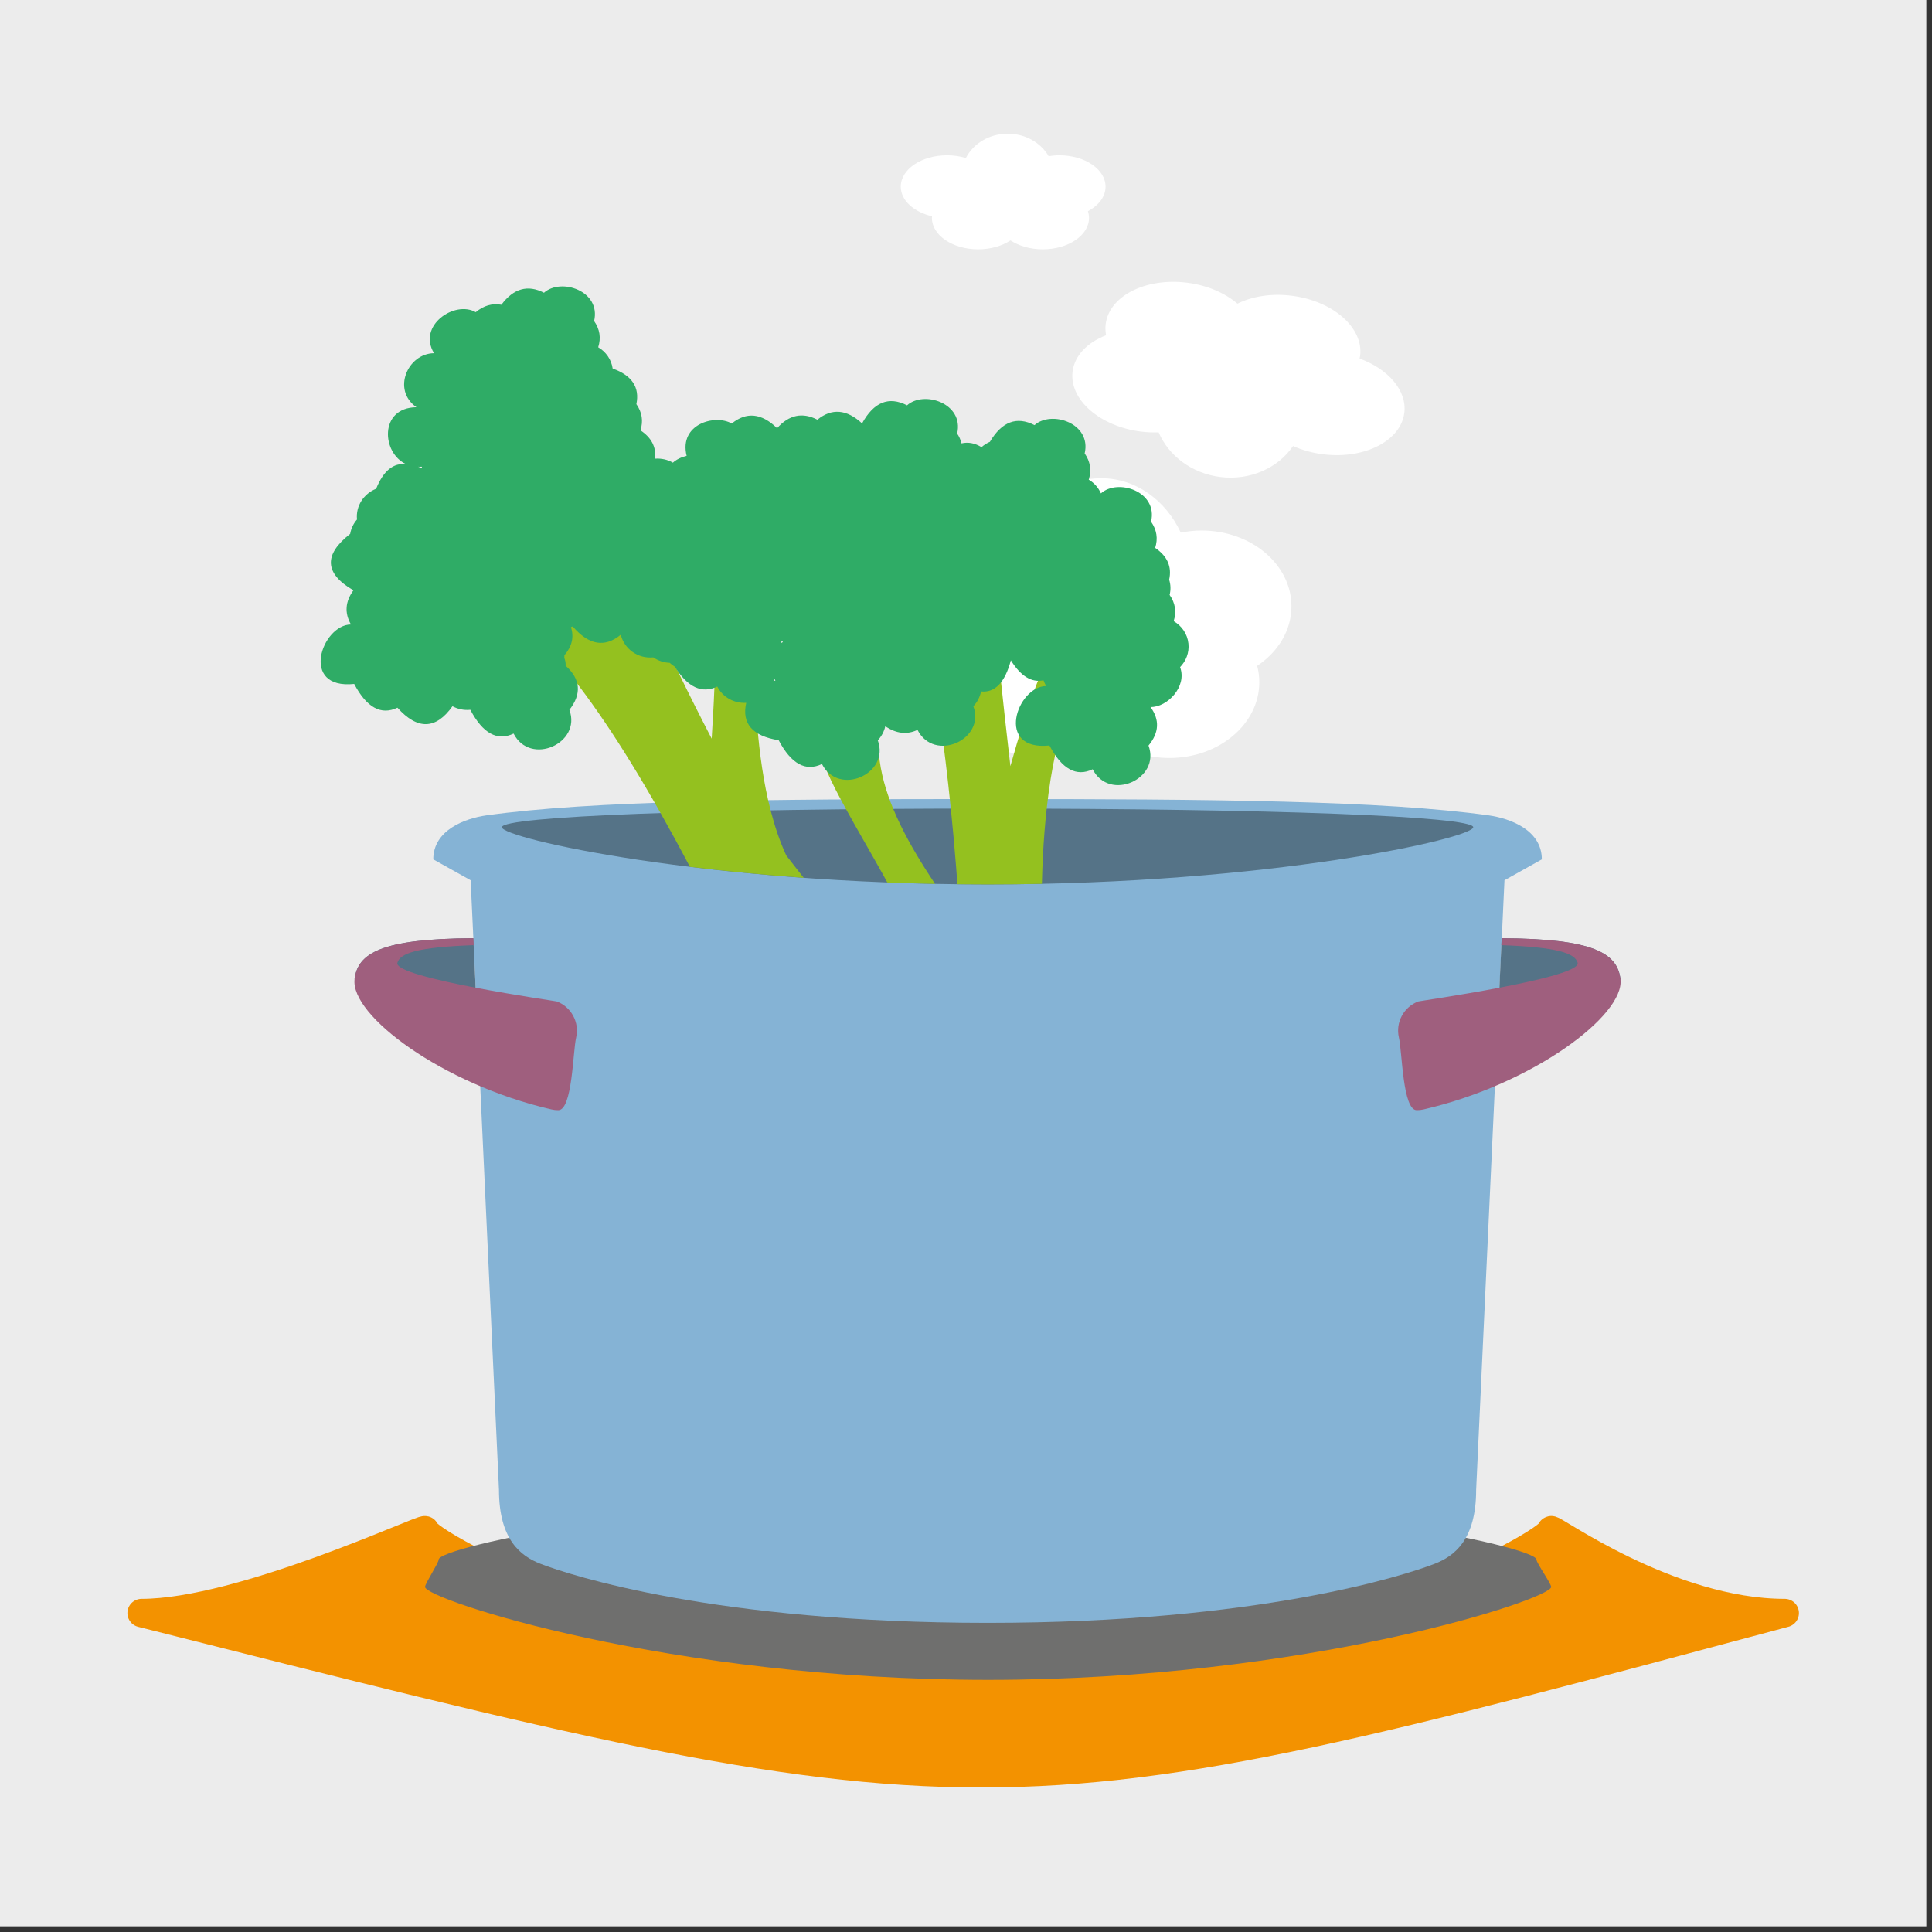 <?xml version="1.0" encoding="UTF-8" standalone="no"?><!DOCTYPE svg PUBLIC "-//W3C//DTD SVG 1.1//EN" "http://www.w3.org/Graphics/SVG/1.1/DTD/svg11.dtd"><svg width="100%" height="100%" viewBox="0 0 136 136" version="1.1" xmlns="http://www.w3.org/2000/svg" xmlns:xlink="http://www.w3.org/1999/xlink" xml:space="preserve" xmlns:serif="http://www.serif.com/" style="fill-rule:evenodd;clip-rule:evenodd;stroke-linecap:round;stroke-linejoin:round;stroke-miterlimit:10;"><rect x="0" y="0" width="136" height="136" fill="#333333" stroke="none"/><g id="ic-kitchen"><rect x="0" y="0" width="135.6" height="135.6" style="fill:#ececec;"/><path d="M125.632,113.547c-56.115,15.042 -56.115,15.042 -115.663,0c7.057,0 19.952,-6.069 19.952,-5.825c0,0.87 17.202,10.529 39.635,10.529c22.433,0 39.636,-9.659 39.636,-10.529c0,-0.246 8.249,5.825 16.44,5.825Z" style="fill:#f39200;fill-rule:nonzero;stroke:#f39200;stroke-width:2px;"/><path d="M108.156,109.781c0,-0.871 -16.206,-4.476 -38.639,-4.476c-22.433,0 -38.638,3.605 -38.638,4.476c0,0.246 -0.958,1.684 -0.958,1.928c0,0.87 17.202,6.542 39.635,6.542c22.433,0 39.636,-5.672 39.636,-6.542c0,-0.246 -1.036,-1.683 -1.036,-1.928" style="fill:#6f6f6e;fill-rule:nonzero;"/><path d="M90.91,42.681c0,-2.949 -2.833,-5.338 -6.328,-5.338c-0.505,0 -0.993,0.055 -1.463,0.148c-1.062,-2.276 -3.168,-3.827 -5.596,-3.827c-2.538,0 -4.721,1.699 -5.73,4.146c-0.787,-0.299 -1.661,-0.467 -2.581,-0.467c-3.496,0 -6.329,2.389 -6.329,5.338c0,2.343 1.794,4.329 4.284,5.047c-0.006,0.098 -0.018,0.193 -0.018,0.291c0,2.949 2.834,5.338 6.329,5.338c1.72,0 3.279,-0.581 4.42,-1.521c1.142,0.94 2.7,1.521 4.421,1.521c3.497,0 6.328,-2.389 6.328,-5.338c0,-0.395 -0.054,-0.779 -0.15,-1.148c1.468,-0.978 2.413,-2.491 2.413,-4.19" style="fill:#fff;fill-rule:nonzero;"/><path d="M104.806,57.398c-7.485,-1.041 -19.322,-1.151 -35.288,-1.151c-15.968,0 -27.804,0.11 -35.29,1.151c-1.512,0.219 -3.728,1.037 -3.728,3.096l2.631,1.471l1.993,42.908c0,3.519 1.539,4.67 2.918,5.206c2.081,0.807 12.39,4.159 31.476,4.159c19.085,0 29.394,-3.352 31.474,-4.159c1.381,-0.536 2.919,-1.687 2.919,-5.206l1.994,-42.908l2.629,-1.471c0,-2.059 -2.215,-2.877 -3.728,-3.096" style="fill:#85b3d5;fill-rule:nonzero;"/><path d="M69.517,56.919c-19.849,0 -34.188,0.544 -34.188,1.313c0,0.77 14.339,4.024 34.188,4.024c19.849,0 34.188,-3.254 34.188,-4.024c0,-0.769 -14.339,-1.313 -34.188,-1.313" style="fill:#557387;fill-rule:nonzero;"/><path d="M33.32,66.045c-6.496,0.033 -8.136,1.062 -8.361,2.88c1.375,2.37 2.379,3.392 8.724,4.934l-0.363,-7.814Z" style="fill:#557387;fill-rule:nonzero;"/><path d="M39.186,70.493c0.025,-0.017 -11.503,-1.654 -11.213,-2.716c0.184,-0.676 1.415,-1.104 5.37,-1.245l-0.023,-0.487c-6.495,0.033 -8.136,1.062 -8.36,2.88c-0.314,2.539 6.156,7.388 13.842,9.167c0.166,0.039 0.333,0.057 0.496,0.057c0.997,0 1.023,-4.095 1.257,-5.108c0.251,-1.085 -0.352,-2.17 -1.369,-2.548" style="fill:#9f5f7e;fill-rule:nonzero;"/><path d="M105.709,66.045c6.497,0.033 8.137,1.062 8.362,2.88c-1.376,2.37 -2.379,3.392 -8.724,4.934l0.362,-7.814Z" style="fill:#557387;fill-rule:nonzero;"/><path d="M99.844,70.493c-0.026,-0.017 11.503,-1.654 11.213,-2.716c-0.185,-0.676 -1.415,-1.104 -5.37,-1.245l0.023,-0.487c6.495,0.033 8.136,1.062 8.36,2.88c0.314,2.539 -6.156,7.388 -13.842,9.167c-0.166,0.039 -0.333,0.057 -0.496,0.057c-0.997,0 -1.023,-4.095 -1.257,-5.108c-0.252,-1.085 0.351,-2.17 1.369,-2.548" style="fill:#9f5f7e;fill-rule:nonzero;"/><path d="M55.347,60.217c-0.453,-0.981 -0.812,-2.052 -1.102,-3.176c-1.977,-7.665 -0.601,-17.918 -2.006,-20.842c-0.757,-1.581 -6.253,-3.418 -3.279,2.776c1.76,3.667 1.424,8.193 1.138,13.02c-6.558,-12.622 -10.034,-22.815 -10.555,-23.9c-0.758,-1.58 -6.605,-1.644 -4.728,2.269c0.985,2.053 2.178,4.227 6.643,14.102c-6.748,-6.414 -6.632,-4.94 -10.074,-7.706c-1.998,-1.607 -7.497,-1.811 -3.281,2.777c2.636,2.865 6.968,-2.558 18.396,17.696c0.665,1.177 1.35,2.427 2.064,3.786c2.409,0.295 5.099,0.562 8.011,0.773c-0.412,-0.533 -0.825,-1.065 -1.227,-1.575" style="fill:#94c11f;fill-rule:nonzero;"/><path d="M75.815,42.151c-1.536,4.141 -2.191,2.816 -4.691,11.784c-1.237,-10.766 -1.107,-11.086 -1.312,-13.355c-0.4,-4.32 -5.381,-1.265 -5.223,0.481c0.088,0.955 1.388,6.479 2.343,15.861c0.13,1.288 0.256,2.647 0.37,4.081c0.033,0.406 0.062,0.824 0.094,1.24c0.7,0.008 1.406,0.013 2.122,0.013c1.299,0 2.574,-0.014 3.824,-0.041c0.017,-0.663 0.039,-1.31 0.07,-1.922c0.063,-1.228 0.156,-2.339 0.267,-3.366c1.317,-11.993 5.731,-10.976 6.375,-14.076c1.265,-6.102 -3.347,-3.103 -4.239,-0.7" style="fill:#94c11f;fill-rule:nonzero;"/><path d="M65.194,61.257c-0.914,-1.441 -1.719,-2.87 -2.316,-4.317c-0.524,-1.267 -0.89,-2.548 -1.009,-3.866c-0.629,-6.843 -4.402,-2.446 -4.242,-0.701c0.099,1.064 0.871,2.668 1.932,4.595c0.771,1.404 1.691,2.975 2.635,4.662c0.088,0.158 0.176,0.328 0.265,0.488c1.098,0.043 2.219,0.077 3.363,0.101c-0.21,-0.321 -0.427,-0.643 -0.628,-0.962" style="fill:#94c11f;fill-rule:nonzero;"/><path d="M55.007,45.273c0.002,-0.042 0.001,-0.082 0.002,-0.124c0.02,0.005 0.043,0.001 0.066,0.004c0.012,0.011 0.024,0.023 0.035,0.035c-0.035,0.028 -0.071,0.055 -0.103,0.085c0.002,-0.042 0.032,-0.03 0,0m-0.527,2.648c0.013,-0.051 0.019,-0.103 0.031,-0.155c0.026,0.051 0.044,0.107 0.074,0.154c-0.035,0.001 -0.07,0.002 -0.105,0.001c0.013,-0.051 0.035,0.001 0,0m-24.798,-14.973c-0.074,-0.042 -0.162,-0.058 -0.241,-0.093c0.085,0 0.166,0.006 0.252,-0.002c0.003,0.026 0.013,0.051 0.018,0.078c-0.011,0.007 -0.021,0.011 -0.029,0.017c-0.074,-0.042 0.008,-0.006 0,0m53.975,12.355c-0.071,-0.686 -0.476,-1.253 -1.038,-1.58c0.208,-0.658 0.113,-1.274 -0.286,-1.846c0.09,-0.362 0.079,-0.72 -0.032,-1.071c0.201,-0.912 -0.127,-1.659 -0.985,-2.239c0.208,-0.657 0.111,-1.272 -0.288,-1.845c0.496,-2.14 -2.351,-3.057 -3.53,-1.992c-0.181,-0.404 -0.477,-0.743 -0.858,-0.965c0.207,-0.658 0.112,-1.273 -0.286,-1.846c0.495,-2.141 -2.351,-3.056 -3.531,-1.993c-1.252,-0.64 -2.299,-0.248 -3.141,1.175c-0.217,0.095 -0.417,0.22 -0.589,0.375c-0.474,-0.287 -0.942,-0.375 -1.407,-0.265c-0.066,-0.249 -0.162,-0.483 -0.309,-0.687c0.497,-2.141 -2.348,-3.056 -3.527,-1.991c-1.283,-0.657 -2.34,-0.233 -3.167,1.272c-1.08,-0.997 -2.129,-1.085 -3.145,-0.261c-1.05,-0.542 -1.996,-0.344 -2.837,0.597c-1.089,-1.06 -2.154,-1.17 -3.19,-0.328c-1.162,-0.674 -3.732,0.024 -3.177,2.277c-0.368,0.087 -0.703,0.242 -0.968,0.479c-0.364,-0.212 -0.798,-0.314 -1.249,-0.282c0.082,-0.822 -0.262,-1.484 -1.032,-1.992c0.208,-0.658 0.113,-1.274 -0.288,-1.845c0.244,-1.189 -0.311,-2.024 -1.669,-2.507c-0.096,-0.648 -0.481,-1.184 -1.019,-1.498c0.209,-0.658 0.112,-1.273 -0.287,-1.845c0.496,-2.143 -2.347,-3.058 -3.53,-1.993c-1.144,-0.587 -2.144,-0.305 -2.998,0.845c-0.65,-0.117 -1.251,0.058 -1.805,0.524c-1.467,-0.852 -4.127,0.933 -2.936,2.887c-1.847,0.019 -2.986,2.582 -1.236,3.803c-2.654,0.025 -2.449,3.254 -0.718,4.011c-0.905,-0.113 -1.612,0.463 -2.12,1.727c-0.867,0.344 -1.447,1.207 -1.349,2.163c-0.249,0.286 -0.416,0.633 -0.481,1.013c-1.882,1.471 -1.805,2.795 0.231,3.973c-0.579,0.793 -0.638,1.594 -0.176,2.404c-2.058,0.022 -3.632,4.588 0.229,4.188c0.878,1.663 1.892,2.221 3.044,1.671c1.412,1.577 2.704,1.545 3.874,-0.102c0.371,0.2 0.804,0.297 1.257,0.25c0.88,1.665 1.893,2.224 3.045,1.674c1.177,2.306 4.801,0.688 3.929,-1.669c0.877,-1.127 0.787,-2.162 -0.267,-3.107c0.013,-0.187 -0.018,-0.368 -0.091,-0.545c0.008,-0.061 0.002,-0.126 0.003,-0.189c0.536,-0.618 0.693,-1.281 0.463,-1.983c0.041,-0.016 0.086,-0.03 0.127,-0.048c1.128,1.317 2.255,1.51 3.381,0.582c0.247,1.005 1.211,1.704 2.29,1.596c0.331,0.23 0.729,0.367 1.153,0.383c0.114,0.103 0.234,0.199 0.365,0.277c0.9,1.449 1.897,1.912 2.986,1.394c0.374,0.732 1.163,1.196 2.036,1.145c-0.327,1.458 0.434,2.336 2.285,2.633c0.878,1.665 1.893,2.224 3.046,1.674c1.177,2.306 4.799,0.689 3.93,-1.669c0.263,-0.273 0.443,-0.616 0.53,-0.99c0.769,0.522 1.525,0.608 2.266,0.258c1.178,2.308 4.801,0.689 3.932,-1.666c0.275,-0.287 0.461,-0.647 0.542,-1.04c0.981,0.098 1.682,-0.631 2.098,-2.191c0.696,1.117 1.461,1.586 2.295,1.404c0.05,0.144 0.115,0.277 0.191,0.404c-2.057,0.022 -3.631,4.588 0.23,4.187c0.878,1.666 1.893,2.223 3.043,1.673c1.178,2.306 4.802,0.689 3.931,-1.669c0.75,-0.908 0.796,-1.812 0.14,-2.713c1.168,0.031 2.593,-1.426 2.083,-2.807c0.417,-0.431 0.653,-1.023 0.587,-1.659c-0.071,-0.686 0.066,0.636 0,0" style="fill:#2fac66;fill-rule:nonzero;"/><path d="M75.502,26.154c-0.245,1.972 1.915,3.866 4.828,4.229c0.421,0.052 0.831,0.067 1.231,0.052c0.695,1.634 2.32,2.891 4.344,3.143c2.115,0.263 4.074,-0.647 5.118,-2.18c0.632,0.281 1.346,0.485 2.113,0.581c2.913,0.363 5.473,-0.944 5.719,-2.917c0.195,-1.568 -1.133,-3.084 -3.149,-3.823c0.013,-0.064 0.03,-0.127 0.039,-0.193c0.245,-1.974 -1.915,-3.868 -4.828,-4.23c-1.433,-0.179 -2.781,0.048 -3.808,0.56c-0.874,-0.748 -2.124,-1.299 -3.56,-1.478c-2.912,-0.363 -5.471,0.943 -5.716,2.916c-0.033,0.265 -0.021,0.527 0.028,0.786c-1.303,0.501 -2.216,1.415 -2.359,2.554" style="fill:#fff;fill-rule:nonzero;"/><path d="M77.823,13.138c0,-1.219 -1.456,-2.206 -3.255,-2.206c-0.259,0 -0.51,0.023 -0.752,0.061c-0.547,-0.941 -1.628,-1.582 -2.879,-1.582c-1.305,0 -2.428,0.703 -2.947,1.713c-0.405,-0.123 -0.855,-0.192 -1.328,-0.192c-1.798,0 -3.254,0.987 -3.254,2.206c0,0.969 0.922,1.789 2.202,2.086c-0.002,0.039 -0.009,0.079 -0.009,0.12c0,1.218 1.457,2.206 3.255,2.206c0.886,0 1.687,-0.241 2.274,-0.629c0.587,0.388 1.389,0.629 2.274,0.629c1.798,0 3.255,-0.988 3.255,-2.206c0,-0.164 -0.027,-0.322 -0.077,-0.476c0.756,-0.403 1.241,-1.028 1.241,-1.73" style="fill:#fff;fill-rule:nonzero;"/></g></svg>